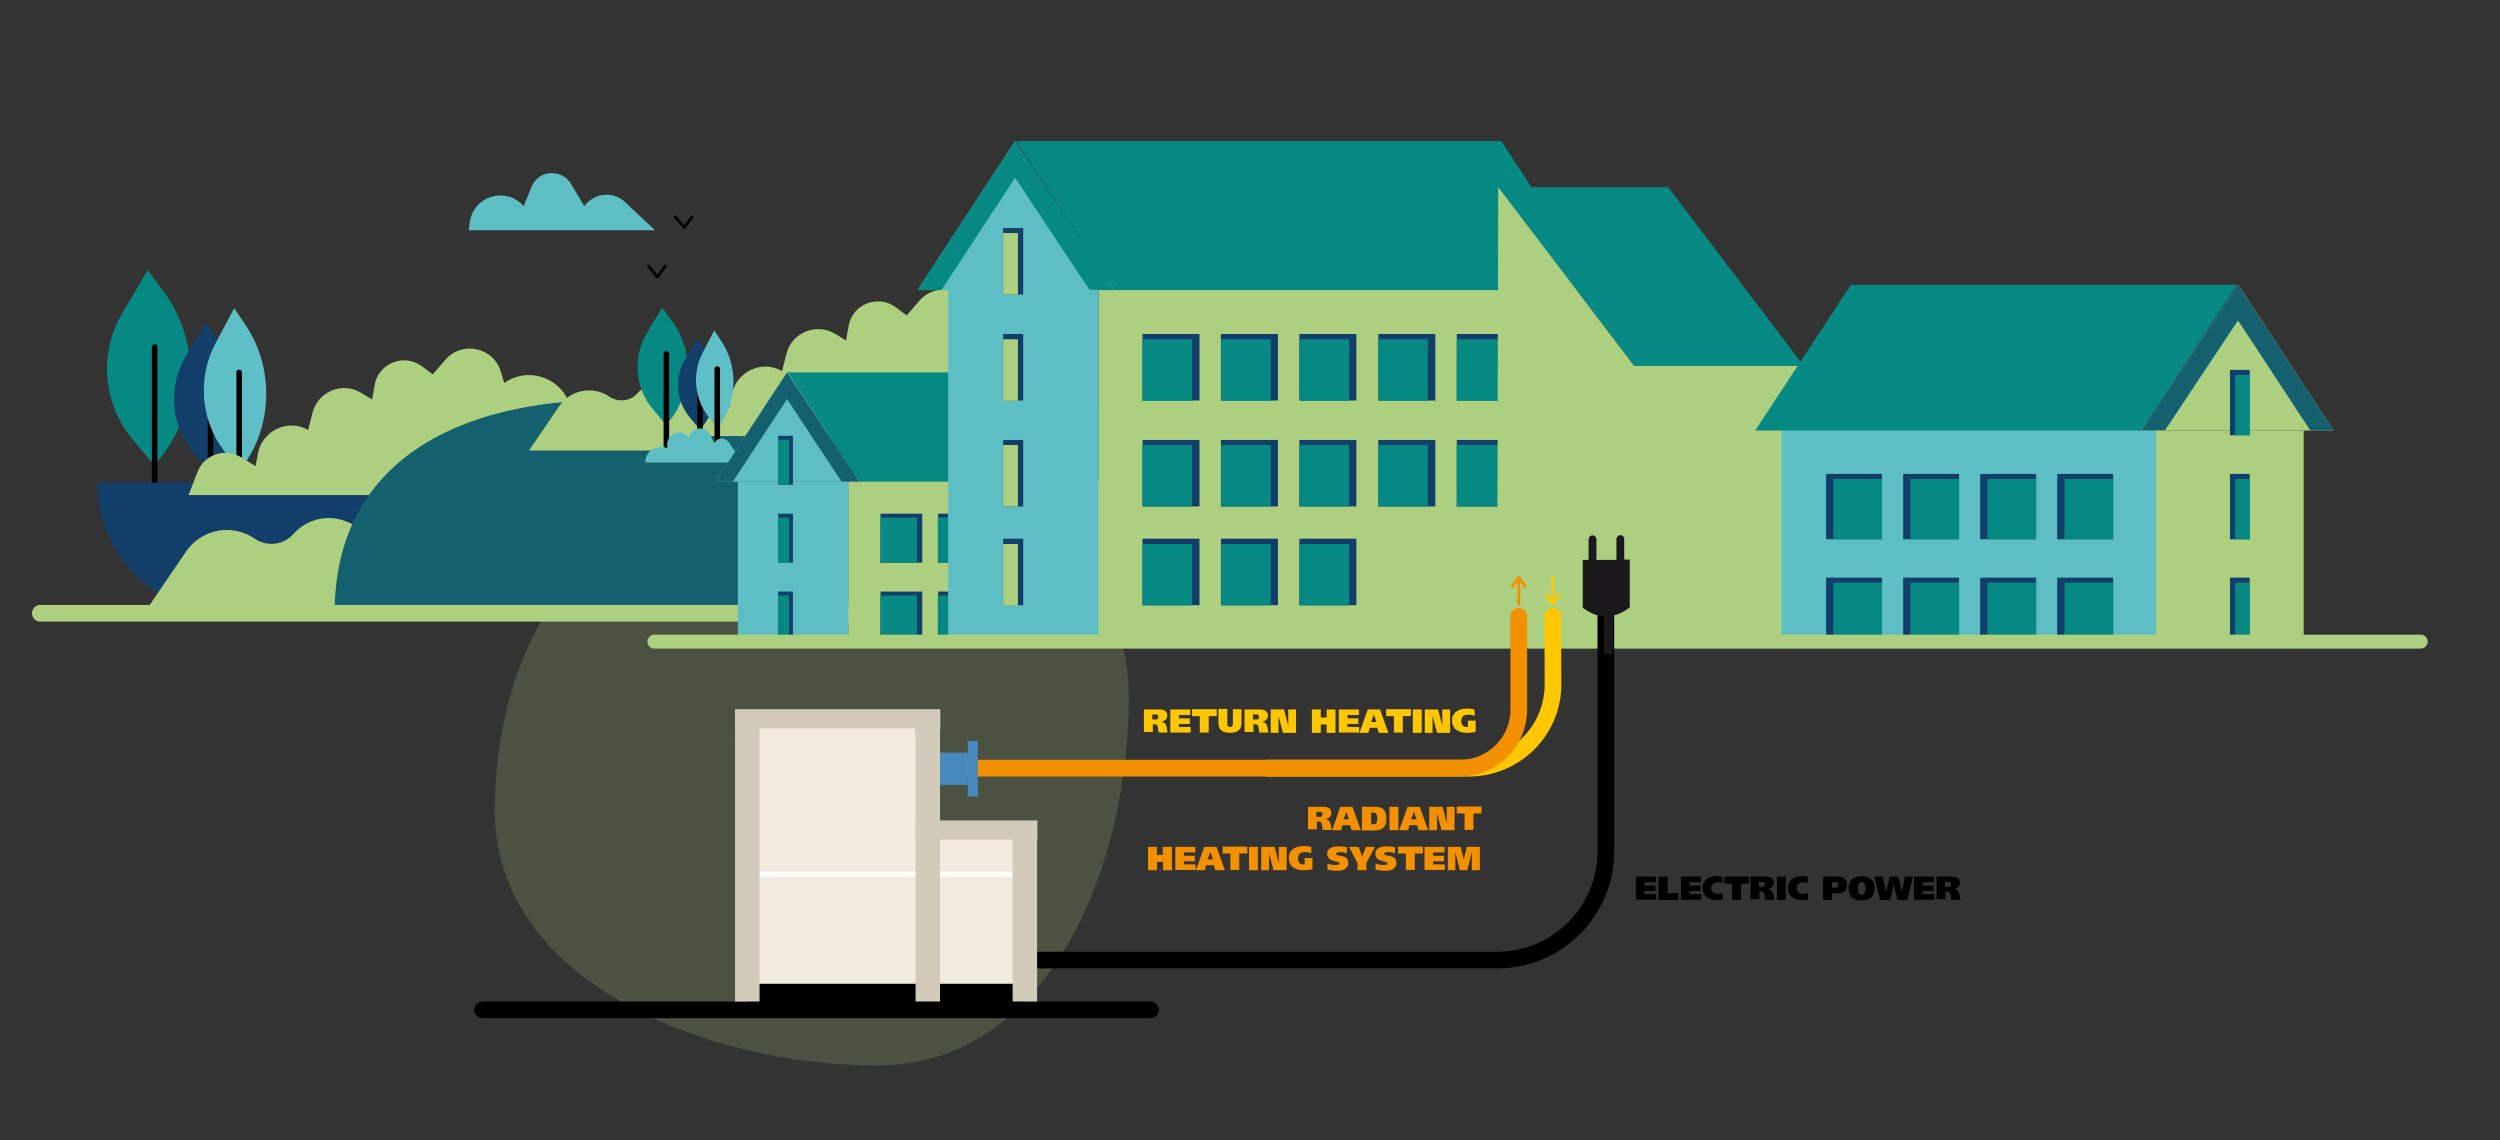 <?xml version="1.0" encoding="UTF-8"?>
<!-- Generator: Adobe Illustrator 27.1.1, SVG Export Plug-In . SVG Version: 6.00 Build 0)  -->
<svg xmlns="http://www.w3.org/2000/svg" xmlns:xlink="http://www.w3.org/1999/xlink" version="1.1" id="Calque_1" x="0px" y="0px" viewBox="0 0 898.9 410" style="enable-background:new 0 0 898.9 410;" xml:space="preserve">
<rect x="0" y="0" width="898.9" height="410" fill="#333333" stroke="none"/>
<style type="text/css">
	.st0{opacity:0.2;fill:#ADD080;enable-background:new    ;}
	.st1{fill:none;stroke:#000000;stroke-width:6;stroke-linecap:round;stroke-miterlimit:10;}
	.st2{fill:#058982;}
	.st3{fill:none;stroke:#000000;stroke-width:2;stroke-linecap:round;stroke-linejoin:round;stroke-miterlimit:10;}
	.st4{fill:#123E6A;}
	.st5{fill:#5EC0C6;}
	.st6{fill:#ADD080;}
	.st7{enable-background:new    ;}
	.st8{fill:#15606E;}
	.st9{fill:#5DBFC3;}
	.st10{fill:none;stroke:#000000;stroke-linecap:round;stroke-linejoin:round;stroke-miterlimit:10;}
	.st11{fill:none;stroke:#ADD080;stroke-width:6;stroke-linecap:round;stroke-miterlimit:10;}
	.st12{fill:none;stroke:#ADD080;stroke-width:5;stroke-linecap:round;stroke-miterlimit:10;}
	.st13{fill:none;stroke:#FEC700;stroke-width:6;stroke-linecap:round;stroke-linejoin:round;stroke-miterlimit:10;}
	.st14{fill:none;stroke:#F39000;stroke-width:6;stroke-linecap:round;stroke-linejoin:round;stroke-miterlimit:10;}
	.st15{fill:none;stroke:#F39000;stroke-linecap:round;stroke-linejoin:round;stroke-miterlimit:10;}
	.st16{fill:none;stroke:#FEC700;stroke-linecap:round;stroke-linejoin:round;stroke-miterlimit:10;}
	.st17{fill:#4789BC;}
	.st18{fill:#F1EADE;}
	.st19{fill:#C7DDEA;}
	.st20{fill:#92A62A;}
	.st21{fill:#7F9227;}
	.st22{fill:#B9CEDA;}
	.st23{fill:#AAC7D8;}
	.st24{fill:#FFFFFF;}
	.st25{fill:#D3CBBA;}
	.st26{fill:none;stroke:#F1EADE;stroke-miterlimit:10;}
	.st27{fill:#1B181C;}
	.st28{fill:#FEC700;}
	.st29{fill:#F39000;}
</style>
<path class="st0" d="M405.9,250.5c0,61.6-29,132.6-90.6,132.6s-137.4-30.2-137.4-91.8s35.5-116.4,97.1-116.4  S405.9,188.9,405.9,250.5z"></path>
<line class="st1" x1="413.7" y1="363.1" x2="173.5" y2="363.1"></line>
<g>
	<path class="st2" d="M53.1,97.1l5.7,7.7c13.4,18,12.8,42.9-1.5,60.3l-1.8,2.2l-7.8-9.3c-10.7-12.8-12.3-30.9-3.8-45.3L53.1,97.1z"></path>
	<line class="st3" x1="55.6" y1="124.8" x2="55.6" y2="179.6"></line>
</g>
<g>
	<path class="st4" d="M73.8,116l4.4,5.9c10.4,13.9,9.9,33.1-1.1,46.5l-1.4,1.7l-6-7.1c-8.3-9.9-9.5-23.8-2.9-34.9L73.8,116z"></path>
	<line class="st3" x1="75.7" y1="137.3" x2="75.7" y2="179.6"></line>
</g>
<g>
	<path class="st5" d="M84.2,110.8l4.3,6.4c10,15,9.6,35.8-1.1,50.3l-1.4,1.8l-5.8-7.7c-8-10.7-9.2-25.8-2.9-37.8L84.2,110.8z"></path>
	<line class="st3" x1="86" y1="133.9" x2="86" y2="179.6"></line>
</g>
<path class="st4" d="M141.4,220.5H82c-25.9,0-47-21-47-47l0,0h106.4V220.5z"></path>
<path class="st6" d="M67.8,178l3.2-8.3c2.4-6.3,10-8.8,15.7-5.3l5.2,3.2c0,0,0.4-2.1,0.9-4.8c1.7-8.1,10.8-12.3,18-8.2l0,0l1.6-6.3  c2-7.6,10.7-11.1,17.4-7.1l4,2.4l0.9-5.1c1.3-7.9,10.6-11.6,17-6.8l3.9,2.9l4.6-5.3c5.9-6.8,17.1-4.5,19.8,4.1l1.3,4.3l0,0  c8-5.7,19.2-2.5,23.1,6.5l0.7,1.7l19.8,32.1L67.8,178L67.8,178z"></path>
<g class="st7">
	<path class="st6" d="M135.7,220.2H52l14.9-21.9c5.5-8.1,16.6-10.2,24.7-4.6l0,0c4.4,3,10.3,2.3,13.9-1.7l0,0   c4.9-5.5,12.7-7.3,19.5-4.3l4.4,1.9L135.7,220.2z"></path>
</g>
<path class="st8" d="M415.8,220.7H120.3l0,0c0-54.9,44.5-76.9,99.4-76.9h133.8c34.4,0,62.3,5.4,62.3,39.8V220.7z"></path>
<path class="st6" d="M238.2,156.8l3.2-8.3c2.4-6.3,10-8.8,15.7-5.3l5.2,3.2c0,0,0.4-2.1,0.9-4.8c1.7-8.1,10.8-12.3,18-8.2l0,0  l1.6-6.3c2-7.6,10.7-11.1,17.4-7.1l4,2.4l0.9-5.1c1.3-7.9,10.6-11.6,17-6.8l3.9,2.9l4.6-5.3c5.9-6.8,17.1-4.5,19.8,4.1l1.3,4.3l0,0  c8-5.7,19.2-2.5,23.1,6.5l0.7,1.7l19.8,32.1L238.2,156.8L238.2,156.8z"></path>
<path class="st6" d="M251.4,162h-61.2l10.9-16c4-5.9,12.1-7.4,18-3.4l0,0c3.2,2.2,7.6,1.7,10.1-1.2l0,0c3.6-4,9.3-5.3,14.2-3.2  l3.2,1.4L251.4,162z"></path>
<g>
	<g>
		<path class="st2" d="M238.1,110.6l3.4,4.6c8.1,10.9,7.7,25.8-0.9,36.3l-1.1,1.3l-4.7-5.6c-6.5-7.7-7.4-18.6-2.3-27.3L238.1,110.6z    "></path>
		<line class="st3" x1="239.6" y1="127.2" x2="239.6" y2="160.2"></line>
	</g>
	<g>
		<path class="st4" d="M250.5,121.9l2.7,3.6c6.2,8.4,6,19.9-0.7,28l-0.8,1l-3.6-4.3c-5-5.9-5.7-14.3-1.8-21L250.5,121.9z"></path>
		<line class="st3" x1="251.7" y1="134.7" x2="251.7" y2="160.2"></line>
	</g>
	<g>
		<path class="st5" d="M256.8,118.8l2.6,3.9c6,9.1,5.8,21.5-0.7,30.2l-0.8,1.1l-3.5-4.6c-4.8-6.4-5.5-15.5-1.7-22.7L256.8,118.8z"></path>
		<line class="st3" x1="257.9" y1="132.7" x2="257.9" y2="160.2"></line>
	</g>
	<path class="st9" d="M232,166.3h35.1L262,159c-1.3-1.9-4.1-1.7-5.2,0.3l0,0l-1.5-3c-1.7-3.4-6.7-2.8-7.6,0.9l0,0l-0.5-0.5   c-2.7-2.6-7.3-0.7-7.3,3.1v1.3h-0.1C236,159.6,232,162.3,232,166.3L232,166.3z"></path>
</g>
<path class="st9" d="M168.6,82.8h66.9l-10.7-10.1c-4.3-4.1-11.2-3.4-14.7,1.4l0,0l-4.8-8c-3.4-5.6-11.8-5-14.2,1.1l-2.8,6.9  l-0.3-0.3c-6.4-6.8-17.8-3.2-19.1,6.1L168.6,82.8z"></path>
<polyline class="st10" points="242.8,78 246.1,81.8 248.8,78 "></polyline>
<polyline class="st10" points="233.2,95.7 236.4,99.6 239.2,95.7 "></polyline>
<line class="st11" x1="14.5" y1="220.5" x2="337.3" y2="220.5"></line>
<g>
	<g>
		<rect x="305" y="170.7" class="st6" width="100.8" height="59.2"></rect>
		<polygon class="st9" points="309,173.2 257.2,173.2 283,133.9   "></polygon>
		<polygon class="st8" points="283,143.5 263.5,173.2 257.2,173.2 283,133.9 309,173.2 302.6,173.2   "></polygon>
		<polygon class="st2" points="309,173.2 412.9,173.2 387.1,133.9 283.2,133.9   "></polygon>
		<g>
			<g>
				<rect x="378.8" y="184.7" class="st4" width="15" height="17.6"></rect>
				<rect x="378.8" y="186.1" class="st2" width="13.1" height="16.2"></rect>
			</g>
			<g>
				<rect x="358.1" y="184.7" class="st4" width="15" height="17.6"></rect>
				<rect x="358" y="186.1" class="st2" width="13.1" height="16.2"></rect>
			</g>
			<g>
				<rect x="337.3" y="184.7" class="st4" width="15" height="17.6"></rect>
				<rect x="337.2" y="186.1" class="st2" width="13.1" height="16.2"></rect>
			</g>
			<g>
				<rect x="316.6" y="184.7" class="st4" width="15" height="17.6"></rect>
				<rect x="316.6" y="186.1" class="st2" width="13.1" height="16.2"></rect>
			</g>
		</g>
		<g>
			<g>
				<rect x="378.8" y="212.7" class="st4" width="15" height="17.6"></rect>
				<rect x="378.8" y="214.1" class="st2" width="13.1" height="16.2"></rect>
			</g>
			<g>
				<rect x="358.1" y="212.7" class="st4" width="15" height="17.6"></rect>
				<rect x="358" y="214.1" class="st2" width="13.1" height="16.2"></rect>
			</g>
			<g>
				<rect x="337.3" y="212.7" class="st4" width="15" height="17.6"></rect>
				<rect x="337.2" y="214.1" class="st2" width="13.1" height="16.2"></rect>
			</g>
			<g>
				<rect x="316.6" y="212.7" class="st4" width="15" height="17.6"></rect>
				<rect x="316.6" y="214.1" class="st2" width="13.1" height="16.2"></rect>
			</g>
		</g>
		<rect x="265.3" y="173.2" class="st9" width="39.7" height="56.7"></rect>
		<g>
			<rect x="279.8" y="184.7" class="st4" width="5.3" height="17.6"></rect>
			<rect x="279.8" y="186.1" class="st2" width="3.9" height="16.2"></rect>
		</g>
		<g>
			<rect x="279.8" y="212.7" class="st4" width="5.3" height="17.6"></rect>
			<rect x="279.8" y="214.1" class="st2" width="3.9" height="16.2"></rect>
		</g>
		<g>
			<rect x="279.8" y="156.7" class="st4" width="5.3" height="17.6"></rect>
			<rect x="279.8" y="158.1" class="st2" width="3.9" height="16.2"></rect>
		</g>
	</g>
	<g>
		<rect x="395" y="100.8" class="st6" width="165" height="129.4"></rect>
		<polygon class="st9" points="400.5,104.3 329.9,104.3 365,50.7   "></polygon>
		<polygon class="st2" points="365,63.9 338.5,104.3 329.9,104.3 365,50.7 400.5,104.3 391.8,104.3   "></polygon>
		<polygon class="st2" points="400.5,104.3 574.9,104.3 539.8,50.7 365.4,50.7   "></polygon>
		<g>
			<g>
				<rect x="523.8" y="120.1" class="st4" width="20.5" height="23.9"></rect>
				<rect x="523.8" y="122" class="st2" width="17.8" height="22.1"></rect>
			</g>
			<g>
				<rect x="495.6" y="120.1" class="st4" width="20.5" height="23.9"></rect>
				<rect x="495.6" y="122" class="st2" width="17.8" height="22.1"></rect>
			</g>
			<g>
				<rect x="467.2" y="120.1" class="st4" width="20.5" height="23.9"></rect>
				<rect x="467.3" y="122" class="st2" width="17.8" height="22.1"></rect>
			</g>
			<g>
				<rect x="439" y="120.1" class="st4" width="20.5" height="23.9"></rect>
				<rect x="439.1" y="122" class="st2" width="17.8" height="22.1"></rect>
			</g>
			<g>
				<rect x="410.8" y="120.1" class="st4" width="20.5" height="23.9"></rect>
				<rect x="410.8" y="122" class="st2" width="17.8" height="22.1"></rect>
			</g>
		</g>
		<g>
			<g>
				<rect x="523.8" y="158.2" class="st4" width="20.5" height="23.9"></rect>
				<rect x="523.8" y="160" class="st2" width="17.8" height="22.1"></rect>
			</g>
			<g>
				<rect x="495.6" y="158.2" class="st4" width="20.5" height="23.9"></rect>
				<rect x="495.6" y="160" class="st2" width="17.8" height="22.1"></rect>
			</g>
			<g>
				<rect x="467.2" y="158.2" class="st4" width="20.5" height="23.9"></rect>
				<rect x="467.3" y="160" class="st2" width="17.8" height="22.1"></rect>
			</g>
			<g>
				<rect x="439" y="158.2" class="st4" width="20.5" height="23.9"></rect>
				<rect x="439.1" y="160" class="st2" width="17.8" height="22.1"></rect>
			</g>
			<g>
				<rect x="410.8" y="158.2" class="st4" width="20.5" height="23.9"></rect>
				<rect x="410.8" y="160" class="st2" width="17.8" height="22.1"></rect>
			</g>
		</g>
		<g>
			<g>
				<rect x="467.2" y="193.7" class="st4" width="20.5" height="23.9"></rect>
				<rect x="467.3" y="195.6" class="st2" width="17.8" height="22.1"></rect>
			</g>
			<g>
				<rect x="439" y="193.7" class="st4" width="20.5" height="23.9"></rect>
				<rect x="439.1" y="195.6" class="st2" width="17.8" height="22.1"></rect>
			</g>
			<g>
				<rect x="410.8" y="193.7" class="st4" width="20.5" height="23.9"></rect>
				<rect x="410.8" y="195.6" class="st2" width="17.8" height="22.1"></rect>
			</g>
		</g>
		<rect x="340.9" y="104.2" class="st9" width="54.1" height="126"></rect>
		<g>
			<rect x="360.7" y="120.1" class="st4" width="7.2" height="23.9"></rect>
			<rect x="360.7" y="122" class="st6" width="5.3" height="22.1"></rect>
		</g>
		<g>
			<rect x="360.7" y="158.2" class="st4" width="7.2" height="23.9"></rect>
			<rect x="360.7" y="160" class="st6" width="5.3" height="22.1"></rect>
		</g>
		<g>
			<rect x="360.7" y="82" class="st4" width="7.2" height="23.9"></rect>
			<rect x="360.7" y="83.8" class="st6" width="5.3" height="22.1"></rect>
		</g>
		<g>
			<rect x="360.7" y="193.7" class="st4" width="7.2" height="23.9"></rect>
			<rect x="360.7" y="195.6" class="st6" width="5.3" height="22.1"></rect>
		</g>
	</g>
	<g>
		<rect x="587.5" y="131.6" class="st6" width="61" height="98.5"></rect>
		<polygon class="st2" points="538.7,67.3 599.8,67.3 648.6,131.6 587.6,131.6   "></polygon>
		<polygon class="st6" points="538.7,67.3 538.3,230.1 587.6,230.1 587.6,131.6   "></polygon>
	</g>
	<g>
		<rect x="640.5" y="151.5" class="st9" width="134.7" height="79.2"></rect>
		<polygon class="st6" points="769.9,154.8 839.1,154.8 804.7,102.4   "></polygon>
		<polygon class="st8" points="804.7,115.2 830.7,154.8 839.1,154.8 804.7,102.4 769.9,154.8 778.4,154.8   "></polygon>
		<polygon class="st2" points="769.9,154.8 631.1,154.8 665.5,102.4 804.3,102.4   "></polygon>
		<g>
			<g>
				<rect x="656.6" y="170.4" class="st4" width="20.1" height="23.5"></rect>
				<rect x="659.2" y="172.2" class="st2" width="17.5" height="21.7"></rect>
			</g>
			<g>
				<rect x="684.3" y="170.4" class="st4" width="20.1" height="23.5"></rect>
				<rect x="686.9" y="172.2" class="st2" width="17.5" height="21.7"></rect>
			</g>
			<g>
				<rect x="712" y="170.4" class="st4" width="20.1" height="23.5"></rect>
				<rect x="714.6" y="172.2" class="st2" width="17.5" height="21.7"></rect>
			</g>
			<g>
				<rect x="739.7" y="170.4" class="st4" width="20.1" height="23.5"></rect>
				<rect x="742.3" y="172.2" class="st2" width="17.5" height="21.7"></rect>
			</g>
		</g>
		<g>
			<g>
				<rect x="656.6" y="207.7" class="st4" width="20.1" height="23.5"></rect>
				<rect x="659.2" y="209.5" class="st2" width="17.5" height="21.7"></rect>
			</g>
			<g>
				<rect x="684.3" y="207.7" class="st4" width="20.1" height="23.5"></rect>
				<rect x="686.9" y="209.5" class="st2" width="17.5" height="21.7"></rect>
			</g>
			<g>
				<rect x="712" y="207.7" class="st4" width="20.1" height="23.5"></rect>
				<rect x="714.6" y="209.5" class="st2" width="17.5" height="21.7"></rect>
			</g>
			<g>
				<rect x="739.7" y="207.7" class="st4" width="20.1" height="23.5"></rect>
				<rect x="742.3" y="209.5" class="st2" width="17.5" height="21.7"></rect>
			</g>
		</g>
		<rect x="775.2" y="154.8" class="st6" width="53.1" height="75.8"></rect>
		<g>
			<rect x="801.8" y="170.4" class="st4" width="7.1" height="23.5"></rect>
			<rect x="803.7" y="172.2" class="st2" width="5.2" height="21.7"></rect>
		</g>
		<g>
			<rect x="801.8" y="207.7" class="st4" width="7.1" height="23.5"></rect>
			<rect x="803.7" y="209.5" class="st2" width="5.2" height="21.7"></rect>
		</g>
		<g>
			<rect x="801.8" y="133" class="st4" width="7.1" height="23.5"></rect>
			<rect x="803.7" y="134.8" class="st2" width="5.2" height="21.7"></rect>
		</g>
	</g>
</g>
<line class="st12" x1="870.4" y1="230.7" x2="235.3" y2="230.7"></line>
<path class="st1" d="M320.1,345.2h218.2c21.6,0,39.1-17.5,39.1-39.1v-84.5"></path>
<path class="st13" d="M455.8,276.2h63.4h9c16.7,0,30.3-13.6,30.2-30.3l-0.1-24.3"></path>
<path class="st14" d="M300.8,276.2H525c11.7,0,21.1-9.5,21.1-21.1v-33.5"></path>
<g>
	<polyline class="st15" points="546.1,217.2 546.1,210.2 546.1,207.6 543.8,210.9  "></polyline>
	<path class="st15" d="M543.8,210.9"></path>
	<line class="st15" x1="548.4" y1="210.9" x2="546.1" y2="207.6"></line>
</g>
<g>
	<g>
		<polyline class="st16" points="558.3,207.6 558.3,214.6 558.3,217.2 560.6,213.9   "></polyline>
		<path class="st16" d="M560.6,213.9"></path>
		<line class="st16" x1="556" y1="213.9" x2="558.3" y2="217.2"></line>
	</g>
</g>
<g>
	<rect x="336.4" y="270.6" class="st17" width="11.6" height="11.6"></rect>
	<rect x="348" y="266.4" class="st17" width="3.6" height="20"></rect>
	<polygon class="st18" points="334.9,299.9 334.9,259.4 268.7,259.4 268.7,353.7 368.6,353.7 368.6,299.9  "></polygon>
	<rect x="268.7" y="353.8" width="100" height="8.1"></rect>
	<polygon class="st18" points="367.1,311.9 375.1,311.9 356.3,311.9 344.3,311.9 325.4,311.9 313.4,311.9 294.5,311.9 272.5,311.9    273,313.4 270.6,313.4 270.6,315 366.8,315 366.8,313.4  "></polygon>
	<g>
		<polygon class="st18" points="346.7,301.9 338.1,301.9 338.1,305 347.6,305 363.3,305 364.2,305 365.1,301.9 364.3,301.9   "></polygon>
		<polygon class="st19" points="368.2,301.9 368.6,303.3 368.6,301.9   "></polygon>
	</g>
	<polygon points="368.2,303.9 365.1,303.9 364.2,307 368.6,307 368.6,305.3  "></polygon>
	<g>
		<path class="st20" d="M318.9,256.2h-54.6v1.3h4.4v7.6l0,0v-5.7h3.7l0.8-2.6l0.8,2.6h29.3l0.8-2.6l0.8,2.6h15.9    C320.1,258.3,319.5,257.3,318.9,256.2"></path>
		<path class="st21" d="M329.2,256.2h-10.3c0.6,1,1.2,2.1,1.9,3.1h8.4V256.2z"></path>
	</g>
	<rect x="264.3" y="257.5" class="st22" width="4.4" height="7.6"></rect>
	<path class="st18" d="M329.2,259.4h-8.4H297l1.7,5.7h30.6v-5.7H329.2z M303.3,259.4H274l1.7,5.7h26L303.3,259.4z M272.4,259.4h-3.7   v5.7h2L272.4,259.4z"></path>
	<polygon class="st18" points="273.2,256.8 272.4,259.4 270.7,265 275.6,265 274,259.4  "></polygon>
	<path class="st23" d="M329.2,259.4L329.2,259.4v5.7h3.3l0.9-3.1h-4.3v-2.6H329.2z M338.1,261.9h-1.7l0.9,3.1h0.7v-3.1H338.1z"></path>
	<polygon points="336.4,261.9 333.4,261.9 332.5,265 337.3,265  "></polygon>
	<polyline class="st24" points="366.8,313.4 270.6,313.4 270.6,315.3 366.8,315.3  "></polyline>
	<rect x="329.2" y="255.3" class="st25" width="8.8" height="104.8"></rect>
	<rect x="329.2" y="295" class="st25" width="43.8" height="6.9"></rect>
	<rect x="264.3" y="255.3" class="st25" width="8.8" height="104.8"></rect>
	<rect x="264.3" y="255" class="st25" width="73.8" height="6.9"></rect>
	<rect x="364.1" y="295.3" class="st25" width="8.8" height="64.8"></rect>
	<line class="st26" x1="282.7" y1="276.4" x2="318.6" y2="276.4"></line>
	<line class="st26" x1="282.7" y1="279.4" x2="318.6" y2="279.4"></line>
	<line class="st26" x1="282.7" y1="282.4" x2="318.6" y2="282.4"></line>
	<line class="st26" x1="282.7" y1="285.4" x2="318.6" y2="285.4"></line>
	<line class="st26" x1="282.7" y1="288.4" x2="318.6" y2="288.4"></line>
	<line class="st26" x1="282.7" y1="291.4" x2="318.6" y2="291.4"></line>
	<line class="st26" x1="282.7" y1="294.4" x2="318.6" y2="294.4"></line>
</g>
<path class="st27" d="M581.2,193.9v7.4H574v-7.4c0-0.8-0.6-1.4-1.4-1.4c-0.8,0-1.4,0.6-1.4,1.4v7.4h-2.1v17.2c0,0,3.5,2.9,7.6,3.2  v13.5h3.2v-13.8c3.4-0.8,6.1-3,6.1-3v-17.2h-2v-7.4c0-0.8-0.6-1.4-1.4-1.4C581.8,192.5,581.2,193.1,581.2,193.9z"></path>
<g>
	<path class="st28" d="M411.3,255.1h5.2c0.5,0,1,0,1.4,0.1s0.7,0.2,1,0.4c0.3,0.2,0.5,0.4,0.6,0.7s0.2,0.6,0.2,1   c0,0.6-0.2,1.1-0.6,1.5c-0.4,0.3-0.9,0.6-1.5,0.7v0c0.4,0.1,0.6,0.2,0.9,0.3c0.2,0.2,0.4,0.3,0.6,0.6c0.1,0.2,0.2,0.5,0.3,0.7   c0.1,0.3,0.1,0.5,0.2,0.8c0,0.3,0.1,0.5,0.1,0.8s0.1,0.5,0.2,0.7h-3.3c0-0.2-0.1-0.3-0.1-0.6c0-0.2-0.1-0.4-0.1-0.7   c0-0.2-0.1-0.5-0.1-0.7s-0.1-0.4-0.2-0.5c-0.1-0.2-0.2-0.3-0.4-0.4c-0.2,0-0.3-0.1-0.5-0.1h-0.7v2.8h-3.2V255.1z M414.4,258.7h0.8   c0.2,0,0.3,0,0.5,0c0.2,0,0.3-0.1,0.4-0.1c0.1-0.1,0.2-0.2,0.3-0.3c0.1-0.1,0.1-0.3,0.1-0.5c0-0.2,0-0.3-0.1-0.5s-0.2-0.2-0.3-0.3   c-0.1-0.1-0.2-0.1-0.4-0.1c-0.2,0-0.3,0-0.5,0h-0.9V258.7z"></path>
	<path class="st28" d="M420.7,255.1h7.3v2h-4.1v1.2h3.9v2h-3.9v1.1h4.2v2h-7.3V255.1z"></path>
	<path class="st28" d="M437.4,257.5h-2.8v5.9h-3.2v-5.9h-2.8v-2.5h8.9V257.5z"></path>
	<path class="st28" d="M441.3,260c0,0.2,0,0.4,0,0.6c0,0.2,0.1,0.3,0.2,0.4c0.1,0.1,0.2,0.2,0.3,0.3s0.3,0.1,0.5,0.1   c0.2,0,0.4,0,0.5-0.1c0.1-0.1,0.2-0.2,0.3-0.3c0.1-0.1,0.1-0.3,0.2-0.4c0-0.2,0-0.4,0-0.6v-5h3.1v4.9c0,0.7-0.1,1.2-0.3,1.7   c-0.2,0.5-0.5,0.8-0.9,1.1s-0.8,0.5-1.3,0.6s-1.1,0.2-1.7,0.2c-0.6,0-1.1-0.1-1.6-0.2c-0.5-0.1-1-0.3-1.3-0.6   c-0.4-0.3-0.7-0.6-0.9-1.1c-0.2-0.4-0.3-1-0.3-1.6v-5.1h3.2V260z"></path>
	<path class="st28" d="M447.5,255.1h5.2c0.5,0,1,0,1.4,0.1s0.7,0.2,1,0.4c0.3,0.2,0.5,0.4,0.6,0.7c0.1,0.3,0.2,0.6,0.2,1   c0,0.6-0.2,1.1-0.6,1.5s-0.9,0.6-1.5,0.7v0c0.4,0.1,0.6,0.2,0.9,0.3c0.2,0.2,0.4,0.3,0.6,0.6c0.1,0.2,0.2,0.5,0.3,0.7   c0.1,0.3,0.1,0.5,0.2,0.8c0,0.3,0.1,0.5,0.1,0.8s0.1,0.5,0.2,0.7h-3.3c0-0.2-0.1-0.3-0.1-0.6c0-0.2-0.1-0.4-0.1-0.7   c0-0.2-0.1-0.5-0.1-0.7s-0.1-0.4-0.2-0.5c-0.1-0.2-0.2-0.3-0.4-0.4c-0.2,0-0.3-0.1-0.5-0.1h-0.7v2.8h-3.2V255.1z M450.6,258.7h0.8   c0.2,0,0.3,0,0.5,0c0.2,0,0.3-0.1,0.4-0.1c0.1-0.1,0.2-0.2,0.3-0.3s0.1-0.3,0.1-0.5c0-0.2,0-0.3-0.1-0.5c-0.1-0.1-0.2-0.2-0.3-0.3   c-0.1-0.1-0.2-0.1-0.4-0.1c-0.2,0-0.3,0-0.5,0h-0.9V258.7z"></path>
	<path class="st28" d="M456.9,255.1h4.8l1.5,5.9h0v-5.9h2.8v8.4h-4.7l-1.6-6.1h0v6.1h-2.8V255.1z"></path>
	<path class="st28" d="M477,255.1h3.2v8.4H477v-3h-2.1v3h-3.2v-8.4h3.2v2.9h2.1V255.1z"></path>
	<path class="st28" d="M481.3,255.1h7.3v2h-4.1v1.2h3.9v2h-3.9v1.1h4.2v2h-7.3V255.1z"></path>
	<path class="st28" d="M491.8,255.1h4.4l3,8.4h-3.4l-0.6-1.8h-2.7l-0.5,1.8h-3.2L491.8,255.1z M493,259.6h1.9l-0.9-2.7h0L493,259.6z   "></path>
	<path class="st28" d="M507.2,257.5h-2.8v5.9h-3.2v-5.9h-2.8v-2.5h8.9V257.5z"></path>
	<path class="st28" d="M511.2,255.1v8.4H508v-8.4H511.2z"></path>
	<path class="st28" d="M512.3,255.1h4.8l1.5,5.9h0v-5.9h2.8v8.4h-4.7l-1.6-6.1h0v6.1h-2.8V255.1z"></path>
	<path class="st28" d="M530.7,263.1c-0.6,0.2-1.1,0.3-1.7,0.3c-0.5,0.1-1.2,0.1-1.8,0.1c-0.7,0-1.3-0.1-2-0.3   c-0.6-0.2-1.1-0.5-1.6-0.8s-0.8-0.8-1.1-1.4c-0.3-0.6-0.4-1.2-0.4-2c0-0.7,0.1-1.3,0.4-1.8c0.3-0.5,0.6-1,1.1-1.3   c0.5-0.4,1-0.6,1.6-0.8c0.6-0.2,1.2-0.3,1.9-0.3c0.4,0,0.7,0,1,0c0.3,0,0.6,0,0.8,0.1c0.2,0,0.5,0.1,0.7,0.1c0.2,0,0.4,0.1,0.6,0.1   v2.3c-0.2-0.1-0.5-0.2-0.9-0.3c-0.4-0.1-0.8-0.1-1.3-0.1c-0.4,0-0.8,0-1.1,0.1c-0.3,0.1-0.6,0.2-0.8,0.4c-0.2,0.2-0.4,0.4-0.5,0.7   s-0.2,0.6-0.2,1c0,0.3,0,0.6,0.1,0.8c0.1,0.3,0.2,0.5,0.3,0.7c0.1,0.2,0.3,0.4,0.5,0.5c0.2,0.1,0.5,0.2,0.8,0.2c0.1,0,0.2,0,0.4,0   s0.2,0,0.3-0.1v-2.2h2.8V263.1z"></path>
</g>
<g>
	<path class="st29" d="M470.3,290.1h5.2c0.5,0,1,0,1.4,0.1c0.4,0.1,0.7,0.2,1,0.4c0.3,0.2,0.5,0.4,0.6,0.7c0.1,0.3,0.2,0.6,0.2,1   c0,0.6-0.2,1.1-0.6,1.5s-0.9,0.6-1.5,0.7v0c0.4,0.1,0.6,0.2,0.9,0.3c0.2,0.2,0.4,0.3,0.6,0.6c0.1,0.2,0.2,0.5,0.3,0.7   c0.1,0.3,0.1,0.5,0.2,0.8c0,0.3,0.1,0.5,0.1,0.8s0.1,0.5,0.2,0.7h-3.3c0-0.2-0.1-0.3-0.1-0.6c0-0.2-0.1-0.4-0.1-0.7   c0-0.2-0.1-0.5-0.1-0.7s-0.1-0.4-0.2-0.5c-0.1-0.2-0.2-0.3-0.4-0.4c-0.2,0-0.3-0.1-0.5-0.1h-0.7v2.8h-3.2V290.1z M473.4,293.7h0.8   c0.2,0,0.3,0,0.5,0c0.2,0,0.3-0.1,0.4-0.1c0.1-0.1,0.2-0.2,0.3-0.3c0.1-0.1,0.1-0.3,0.1-0.5c0-0.2,0-0.3-0.1-0.5   c-0.1-0.1-0.2-0.2-0.3-0.3c-0.1-0.1-0.2-0.1-0.4-0.1c-0.2,0-0.3,0-0.5,0h-0.9V293.7z"></path>
	<path class="st29" d="M481.9,290.1h4.4l3,8.4H486l-0.6-1.8h-2.7l-0.5,1.8H479L481.9,290.1z M483.1,294.6h1.9l-0.9-2.7h0   L483.1,294.6z"></path>
	<path class="st29" d="M489.8,290.1h4.7c0.6,0,1.1,0.1,1.6,0.2s0.9,0.3,1.3,0.7c0.4,0.3,0.6,0.7,0.8,1.3s0.3,1.2,0.3,2.1   c0,0.8-0.1,1.5-0.3,2s-0.5,1-0.9,1.3c-0.4,0.3-0.8,0.6-1.3,0.7c-0.5,0.1-1.1,0.2-1.7,0.2h-4.6V290.1z M493,296.4h0.8   c0.3,0,0.5,0,0.7-0.1c0.2-0.1,0.3-0.2,0.4-0.4c0.1-0.2,0.2-0.4,0.2-0.7c0-0.3,0.1-0.6,0.1-0.9c0-0.4,0-0.7-0.1-0.9   c0-0.3-0.1-0.5-0.2-0.7c-0.1-0.2-0.3-0.3-0.4-0.4c-0.2-0.1-0.4-0.1-0.7-0.1H493V296.4z"></path>
	<path class="st29" d="M502.8,290.1v8.4h-3.2v-8.4H502.8z"></path>
	<path class="st29" d="M506.1,290.1h4.4l3,8.4h-3.4l-0.6-1.8h-2.7l-0.5,1.8h-3.2L506.1,290.1z M507.4,294.6h1.9l-0.9-2.7h0   L507.4,294.6z"></path>
	<path class="st29" d="M513.9,290.1h4.8l1.5,5.9h0v-5.9h2.8v8.4h-4.7l-1.6-6.1h0v6.1h-2.8V290.1z"></path>
	<path class="st29" d="M532.6,292.5h-2.8v5.9h-3.2v-5.9h-2.8v-2.5h8.9V292.5z"></path>
	<path class="st29" d="M418.2,304.5h3.2v8.4h-3.2v-3H416v3h-3.2v-8.4h3.2v2.9h2.1V304.5z"></path>
	<path class="st29" d="M422.5,304.5h7.3v2h-4.1v1.2h3.9v2h-3.9v1.1h4.2v2h-7.3V304.5z"></path>
	<path class="st29" d="M433,304.5h4.4l3,8.4H437l-0.6-1.8h-2.7l-0.5,1.8H430L433,304.5z M434.2,309h1.9l-0.9-2.7h0L434.2,309z"></path>
	<path class="st29" d="M448.4,306.9h-2.8v5.9h-3.2v-5.9h-2.8v-2.5h8.9V306.9z"></path>
	<path class="st29" d="M452.3,304.5v8.4h-3.2v-8.4H452.3z"></path>
	<path class="st29" d="M453.5,304.5h4.8l1.5,5.9h0v-5.9h2.8v8.4h-4.7l-1.6-6.1h0v6.1h-2.8V304.5z"></path>
	<path class="st29" d="M471.9,312.5c-0.6,0.2-1.1,0.3-1.6,0.3s-1.2,0.1-1.8,0.1c-0.7,0-1.3-0.1-2-0.3c-0.6-0.2-1.1-0.5-1.6-0.8   s-0.8-0.8-1.1-1.4c-0.3-0.6-0.4-1.2-0.4-2c0-0.7,0.1-1.3,0.4-1.8c0.3-0.5,0.6-1,1.1-1.3c0.5-0.4,1-0.6,1.6-0.8   c0.6-0.2,1.2-0.3,1.9-0.3c0.4,0,0.7,0,1,0c0.3,0,0.6,0,0.8,0.1c0.2,0,0.5,0.1,0.7,0.1s0.4,0.1,0.6,0.1v2.3   c-0.2-0.1-0.5-0.2-0.9-0.3c-0.4-0.1-0.8-0.1-1.3-0.1c-0.4,0-0.8,0-1.1,0.1c-0.3,0.1-0.6,0.2-0.8,0.4c-0.2,0.2-0.4,0.4-0.5,0.7   s-0.2,0.6-0.2,1c0,0.3,0,0.6,0.1,0.8c0.1,0.3,0.2,0.5,0.3,0.7s0.3,0.4,0.5,0.5c0.2,0.1,0.5,0.2,0.8,0.2c0.1,0,0.2,0,0.4,0   s0.2,0,0.3-0.1v-2.2h2.8V312.5z"></path>
	<path class="st29" d="M484.3,306.8c-0.4-0.1-0.8-0.2-1.2-0.3s-0.9-0.1-1.3-0.1c-0.1,0-0.3,0-0.4,0s-0.3,0-0.5,0.1s-0.3,0.1-0.4,0.2   c-0.1,0.1-0.1,0.2-0.1,0.3c0,0.2,0.1,0.3,0.3,0.4s0.5,0.2,0.8,0.2c0.3,0.1,0.7,0.1,1.1,0.2s0.7,0.2,1.1,0.4s0.6,0.4,0.8,0.8   s0.3,0.8,0.3,1.3c0,0.6-0.1,1-0.4,1.4c-0.3,0.4-0.6,0.7-1,0.9c-0.4,0.2-0.8,0.4-1.3,0.4s-1,0.1-1.4,0.1c-0.6,0-1.2,0-1.7-0.1   c-0.5-0.1-1.1-0.2-1.7-0.3v-2.2c0.4,0.2,0.9,0.3,1.4,0.4s1,0.1,1.5,0.1c0.2,0,0.4,0,0.5,0c0.2,0,0.3-0.1,0.5-0.1s0.2-0.1,0.3-0.2   c0.1-0.1,0.1-0.2,0.1-0.3c0-0.1-0.1-0.3-0.2-0.3s-0.3-0.1-0.5-0.2c-0.2-0.1-0.4-0.1-0.7-0.2c-0.3,0-0.5-0.1-0.8-0.2   c-0.3-0.1-0.5-0.2-0.8-0.3c-0.3-0.1-0.5-0.3-0.7-0.5c-0.2-0.2-0.4-0.4-0.5-0.7c-0.1-0.3-0.2-0.6-0.2-1c0-0.6,0.1-1,0.4-1.4   c0.3-0.4,0.6-0.6,1-0.8c0.4-0.2,0.9-0.3,1.4-0.4c0.5-0.1,1-0.1,1.5-0.1c0.5,0,0.9,0,1.4,0.1c0.5,0.1,0.9,0.1,1.4,0.2V306.8z"></path>
	<path class="st29" d="M491.3,310.3v2.6h-3.2v-2.6l-3.1-5.8h3.5l1.3,3.5h0l1.3-3.5h3.3L491.3,310.3z"></path>
	<path class="st29" d="M501.6,306.8c-0.4-0.1-0.8-0.2-1.2-0.3s-0.9-0.1-1.3-0.1c-0.1,0-0.3,0-0.4,0s-0.3,0-0.5,0.1s-0.3,0.1-0.4,0.2   c-0.1,0.1-0.1,0.2-0.1,0.3c0,0.2,0.1,0.3,0.3,0.4s0.5,0.2,0.8,0.2c0.3,0.1,0.7,0.1,1.1,0.2s0.7,0.2,1.1,0.4s0.6,0.4,0.8,0.8   s0.3,0.8,0.3,1.3c0,0.6-0.1,1-0.4,1.4c-0.3,0.4-0.6,0.7-1,0.9c-0.4,0.2-0.8,0.4-1.3,0.4s-1,0.1-1.4,0.1c-0.6,0-1.2,0-1.7-0.1   c-0.5-0.1-1.1-0.2-1.7-0.3v-2.2c0.4,0.2,0.9,0.3,1.4,0.4s1,0.1,1.5,0.1c0.2,0,0.4,0,0.5,0c0.2,0,0.3-0.1,0.5-0.1s0.2-0.1,0.3-0.2   c0.1-0.1,0.1-0.2,0.1-0.3c0-0.1-0.1-0.3-0.2-0.3s-0.3-0.1-0.5-0.2c-0.2-0.1-0.4-0.1-0.7-0.2c-0.3,0-0.5-0.1-0.8-0.2   c-0.3-0.1-0.5-0.2-0.8-0.3c-0.3-0.1-0.5-0.3-0.7-0.5c-0.2-0.2-0.4-0.4-0.5-0.7c-0.1-0.3-0.2-0.6-0.2-1c0-0.6,0.1-1,0.4-1.4   c0.3-0.4,0.6-0.6,1-0.8c0.4-0.2,0.9-0.3,1.4-0.4c0.5-0.1,1-0.1,1.5-0.1c0.5,0,0.9,0,1.4,0.1c0.5,0.1,0.9,0.1,1.4,0.2V306.8z"></path>
	<path class="st29" d="M511.5,306.9h-2.8v5.9h-3.2v-5.9h-2.8v-2.5h8.9V306.9z"></path>
	<path class="st29" d="M512.1,304.5h7.3v2h-4.1v1.2h3.9v2h-3.9v1.1h4.2v2h-7.3V304.5z"></path>
	<path class="st29" d="M520.4,304.5h4.8l1.1,4.6h0l1.1-4.6h4.7v8.4h-2.9l0-6.6h0l-1.6,6.6h-2.7l-1.6-6.6h0l0,6.6h-2.7V304.5z"></path>
</g>
<g>
	<path d="M588.1,315.2h7.3v2h-4.1v1.2h3.9v2h-3.9v1.1h4.2v2h-7.3V315.2z"></path>
	<path d="M596.4,315.2h3.2v5.9h3.9v2.5h-7.2V315.2z"></path>
	<path d="M604.3,315.2h7.3v2h-4.1v1.2h3.9v2h-3.9v1.1h4.2v2h-7.3V315.2z"></path>
	<path d="M619.6,323.4c-0.3,0.1-0.7,0.2-1.1,0.2c-0.4,0.1-0.8,0.1-1.2,0.1c-0.7,0-1.3-0.1-2-0.3c-0.6-0.2-1.1-0.5-1.6-0.8   s-0.8-0.8-1.1-1.4c-0.3-0.6-0.4-1.2-0.4-2c0-0.7,0.1-1.3,0.4-1.8c0.3-0.5,0.6-1,1.1-1.3c0.5-0.4,1-0.6,1.6-0.8   c0.6-0.2,1.2-0.3,1.9-0.3c0.2,0,0.4,0,0.6,0c0.2,0,0.4,0,0.5,0.1c0.2,0,0.4,0.1,0.5,0.1c0.2,0,0.4,0.1,0.6,0.1v2.2   c-0.3-0.1-0.5-0.2-0.8-0.2c-0.3-0.1-0.5-0.1-0.8-0.1c-0.3,0-0.7,0-1,0.1s-0.5,0.2-0.8,0.4c-0.2,0.2-0.4,0.4-0.5,0.7   s-0.2,0.6-0.2,0.9c0,0.4,0.1,0.7,0.2,0.9c0.1,0.3,0.3,0.5,0.5,0.7c0.2,0.2,0.4,0.3,0.7,0.4c0.3,0.1,0.6,0.1,0.9,0.1   c0.3,0,0.6,0,0.9-0.1c0.3-0.1,0.6-0.1,0.9-0.2V323.4z"></path>
	<path d="M628.8,317.7H626v5.9h-3.2v-5.9h-2.8v-2.5h8.9V317.7z"></path>
	<path d="M629.4,315.2h5.2c0.5,0,1,0,1.4,0.1s0.7,0.2,1,0.4c0.3,0.2,0.5,0.4,0.6,0.7c0.1,0.3,0.2,0.6,0.2,1c0,0.6-0.2,1.1-0.6,1.5   s-0.9,0.6-1.5,0.7v0c0.4,0.1,0.6,0.2,0.9,0.3c0.2,0.2,0.4,0.3,0.6,0.6c0.1,0.2,0.2,0.5,0.3,0.7c0.1,0.3,0.1,0.5,0.2,0.8   c0,0.3,0.1,0.5,0.1,0.8s0.1,0.5,0.2,0.7h-3.3c0-0.2-0.1-0.3-0.1-0.6c0-0.2-0.1-0.4-0.1-0.7c0-0.2-0.1-0.5-0.1-0.7s-0.1-0.4-0.2-0.5   c-0.1-0.2-0.2-0.3-0.4-0.4c-0.2,0-0.3-0.1-0.5-0.1h-0.7v2.8h-3.2V315.2z M632.5,318.9h0.8c0.2,0,0.3,0,0.5,0c0.2,0,0.3-0.1,0.4-0.1   c0.1-0.1,0.2-0.2,0.3-0.3s0.1-0.3,0.1-0.5c0-0.2,0-0.3-0.1-0.5c-0.1-0.1-0.2-0.2-0.3-0.3c-0.1-0.1-0.2-0.1-0.4-0.1   c-0.2,0-0.3,0-0.5,0h-0.9V318.9z"></path>
	<path d="M642.1,315.2v8.4h-3.2v-8.4H642.1z"></path>
	<path d="M650.3,323.4c-0.3,0.1-0.7,0.2-1.1,0.2c-0.4,0.1-0.8,0.1-1.2,0.1c-0.7,0-1.3-0.1-2-0.3c-0.6-0.2-1.1-0.5-1.6-0.8   s-0.8-0.8-1.1-1.4c-0.3-0.6-0.4-1.2-0.4-2c0-0.7,0.1-1.3,0.4-1.8c0.3-0.5,0.6-1,1.1-1.3c0.5-0.4,1-0.6,1.6-0.8   c0.6-0.2,1.2-0.3,1.9-0.3c0.2,0,0.4,0,0.6,0c0.2,0,0.4,0,0.5,0.1c0.2,0,0.4,0.1,0.5,0.1c0.2,0,0.4,0.1,0.6,0.1v2.2   c-0.3-0.1-0.5-0.2-0.8-0.2c-0.3-0.1-0.5-0.1-0.8-0.1c-0.3,0-0.7,0-1,0.1s-0.5,0.2-0.8,0.4c-0.2,0.2-0.4,0.4-0.5,0.7   s-0.2,0.6-0.2,0.9c0,0.4,0.1,0.7,0.2,0.9c0.1,0.3,0.3,0.5,0.5,0.7c0.2,0.2,0.4,0.3,0.7,0.4c0.3,0.1,0.6,0.1,0.9,0.1   c0.3,0,0.6,0,0.9-0.1s0.6-0.1,0.9-0.2V323.4z"></path>
	<path d="M655.5,315.2h5.5c0.3,0,0.7,0,1,0.1s0.7,0.2,1,0.5c0.3,0.2,0.6,0.5,0.8,0.9c0.2,0.4,0.3,0.8,0.3,1.4c0,0.5-0.1,1-0.2,1.4   s-0.4,0.7-0.7,1s-0.6,0.4-1,0.5s-0.8,0.2-1.2,0.2h-2.3v2.4h-3.2V315.2z M658.7,319.2h0.7c0.2,0,0.4,0,0.6,0c0.2,0,0.3-0.1,0.5-0.2   s0.3-0.2,0.4-0.3c0.1-0.1,0.1-0.3,0.1-0.6c0-0.2,0-0.4-0.1-0.5c-0.1-0.1-0.2-0.2-0.4-0.3c-0.1-0.1-0.3-0.1-0.5-0.1   c-0.2,0-0.4,0-0.6,0h-0.7V319.2z"></path>
	<path d="M673.7,321.3c-0.2,0.5-0.5,1-0.9,1.4c-0.4,0.4-0.9,0.6-1.5,0.8c-0.6,0.2-1.2,0.3-2,0.3c-1.5,0-2.6-0.4-3.4-1.1   c-0.8-0.7-1.2-1.8-1.2-3.2c0-0.7,0.1-1.3,0.3-1.9s0.5-1,0.9-1.4c0.4-0.4,0.9-0.6,1.5-0.8c0.6-0.2,1.2-0.3,2-0.3   c0.7,0,1.4,0.1,2,0.3c0.6,0.2,1.1,0.5,1.5,0.8c0.4,0.4,0.7,0.8,0.9,1.4c0.2,0.5,0.3,1.2,0.3,1.9C674,320.1,673.9,320.8,673.7,321.3   z M668.1,320.2c0,0.3,0.1,0.5,0.2,0.8c0.1,0.2,0.2,0.4,0.4,0.6c0.2,0.2,0.4,0.2,0.7,0.2c0.3,0,0.6-0.1,0.7-0.2   c0.2-0.2,0.3-0.4,0.4-0.6c0.1-0.2,0.1-0.5,0.2-0.8c0-0.3,0-0.5,0-0.7c0-0.2,0-0.4,0-0.7c0-0.3-0.1-0.5-0.2-0.8   c-0.1-0.2-0.2-0.4-0.4-0.6s-0.4-0.3-0.7-0.3c-0.3,0-0.5,0.1-0.7,0.3s-0.3,0.4-0.4,0.6c-0.1,0.2-0.1,0.5-0.2,0.8s0,0.5,0,0.7   C668.1,319.6,668.1,319.9,668.1,320.2z"></path>
	<path d="M678.1,320.6L678.1,320.6l1.4-5.4h3.1l1.3,5.4h0l1-5.4h2.9l-2,8.4h-3.5l-1.4-5.5h0l-1.3,5.5H676l-2-8.4h3L678.1,320.6z"></path>
	<path d="M688.1,315.2h7.3v2h-4.1v1.2h3.9v2h-3.9v1.1h4.2v2h-7.3V315.2z"></path>
	<path d="M696.3,315.2h5.2c0.5,0,1,0,1.4,0.1s0.7,0.2,1,0.4c0.3,0.2,0.5,0.4,0.6,0.7c0.1,0.3,0.2,0.6,0.2,1c0,0.6-0.2,1.1-0.6,1.5   s-0.9,0.6-1.5,0.7v0c0.4,0.1,0.6,0.2,0.9,0.3c0.2,0.2,0.4,0.3,0.6,0.6c0.1,0.2,0.2,0.5,0.3,0.7c0.1,0.3,0.1,0.5,0.2,0.8   c0,0.3,0.1,0.5,0.1,0.8s0.1,0.5,0.2,0.7h-3.3c0-0.2-0.1-0.3-0.1-0.6c0-0.2-0.1-0.4-0.1-0.7c0-0.2-0.1-0.5-0.1-0.7s-0.1-0.4-0.2-0.5   c-0.1-0.2-0.2-0.3-0.4-0.4c-0.2,0-0.3-0.1-0.5-0.1h-0.7v2.8h-3.2V315.2z M699.4,318.9h0.8c0.2,0,0.3,0,0.5,0c0.2,0,0.3-0.1,0.4-0.1   c0.1-0.1,0.2-0.2,0.3-0.3s0.1-0.3,0.1-0.5c0-0.2,0-0.3-0.1-0.5c-0.1-0.1-0.2-0.2-0.3-0.3c-0.1-0.1-0.2-0.1-0.4-0.1   c-0.2,0-0.3,0-0.5,0h-0.9V318.9z"></path>
</g>
</svg>
